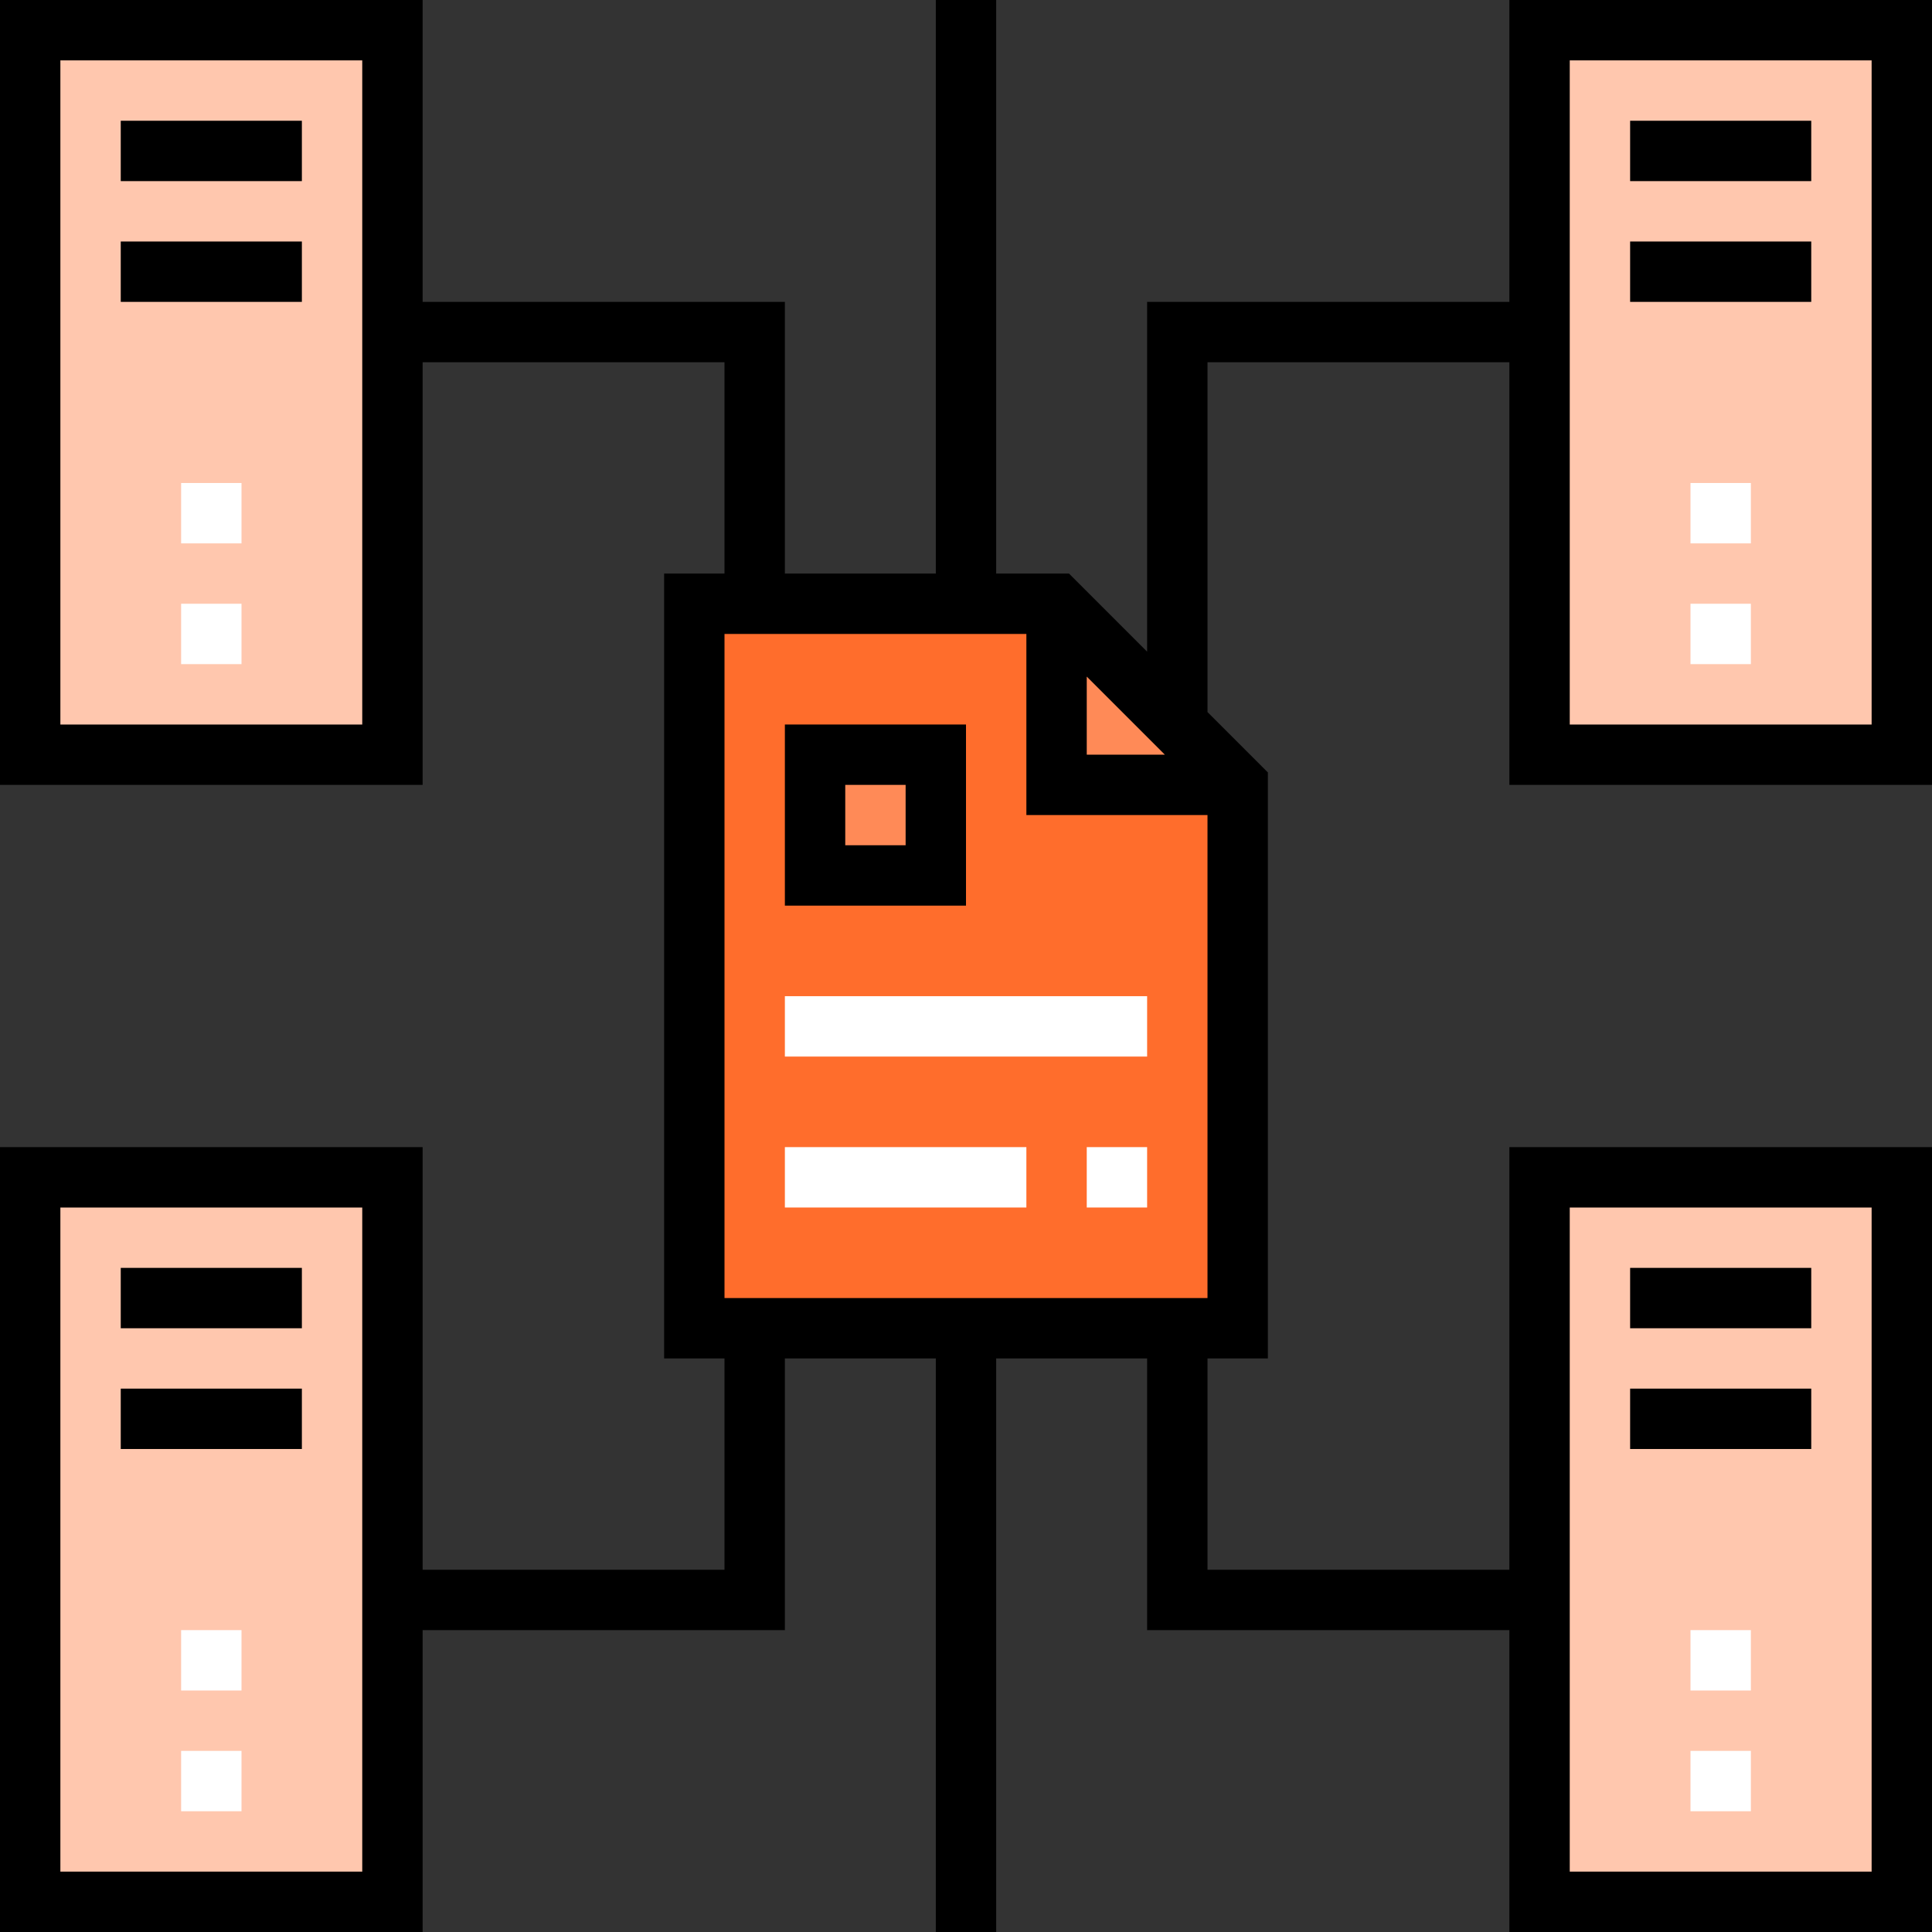 <svg version="1.1" id="Layer_1" xmlns="http://www.w3.org/2000/svg" x="0" y="0" viewBox="0 0 512 512" xml:space="preserve"><rect x="0" y="0" width="512" height="512" fill="#333333" stroke="none"/><style>.st1{fill:#ffc7ae}.st2{fill:#ff8a57}.st3{fill:#fff}</style><path d="M328 352H184V160h96l48 48v144z" fill="#ff6d2c"/><path class="st1" d="M8 8h96v192H8V8zM8 312h96v192H8V312zM408 8h96v192h-96V8zM408 312h96v192h-96V312z"/><path class="st2" d="M216 200h32v32h-32v-32zM280 160v48h48l-48-48z"/><path class="st3" d="M48 160h16v16H48v-16zM48 128h16v16H48v-16zM48 464h16v16H48v-16zM48 432h16v16H48v-16zM448 160h16v16h-16v-16zM448 128h16v16h-16v-16zM448 464h16v16h-16v-16zM448 432h16v16h-16v-16zM208 264h96v16h-96v-16zM208 304h64v16h-64v-16zM288 304h16v16h-16v-16z"/><path d="M32 32h48v16H32V32zM32 64h48v16H32V64zM32 336h48v16H32v-16zM32 368h48v16H32v-16z"/><path d="M512 208V0H400v80h-96v92.7L283.3 152H264V0h-16v152h-40V80h-96V0H0v208h112V96h80v56h-16v208h16v56h-80V304H0v208h112v-80h96v-72h40v152h16V360h40v72h96v80h112V304H400v112h-80v-56h16V204.7l-16-16V96h80v112h112zM416 16h80v176h-80V16zM96 192H16V16h80v176zm0 304H16V320h80v176zm320-176h80v176h-80V320zM288 179.3l20.7 20.7H288v-20.7zM320 344H192V168h80v48h48v128z"/><path d="M432 32h48v16h-48V32zM432 64h48v16h-48V64zM432 336h48v16h-48v-16zM432 368h48v16h-48v-16zM208 240h48v-48h-48v48zm16-32h16v16h-16v-16z"/></svg>